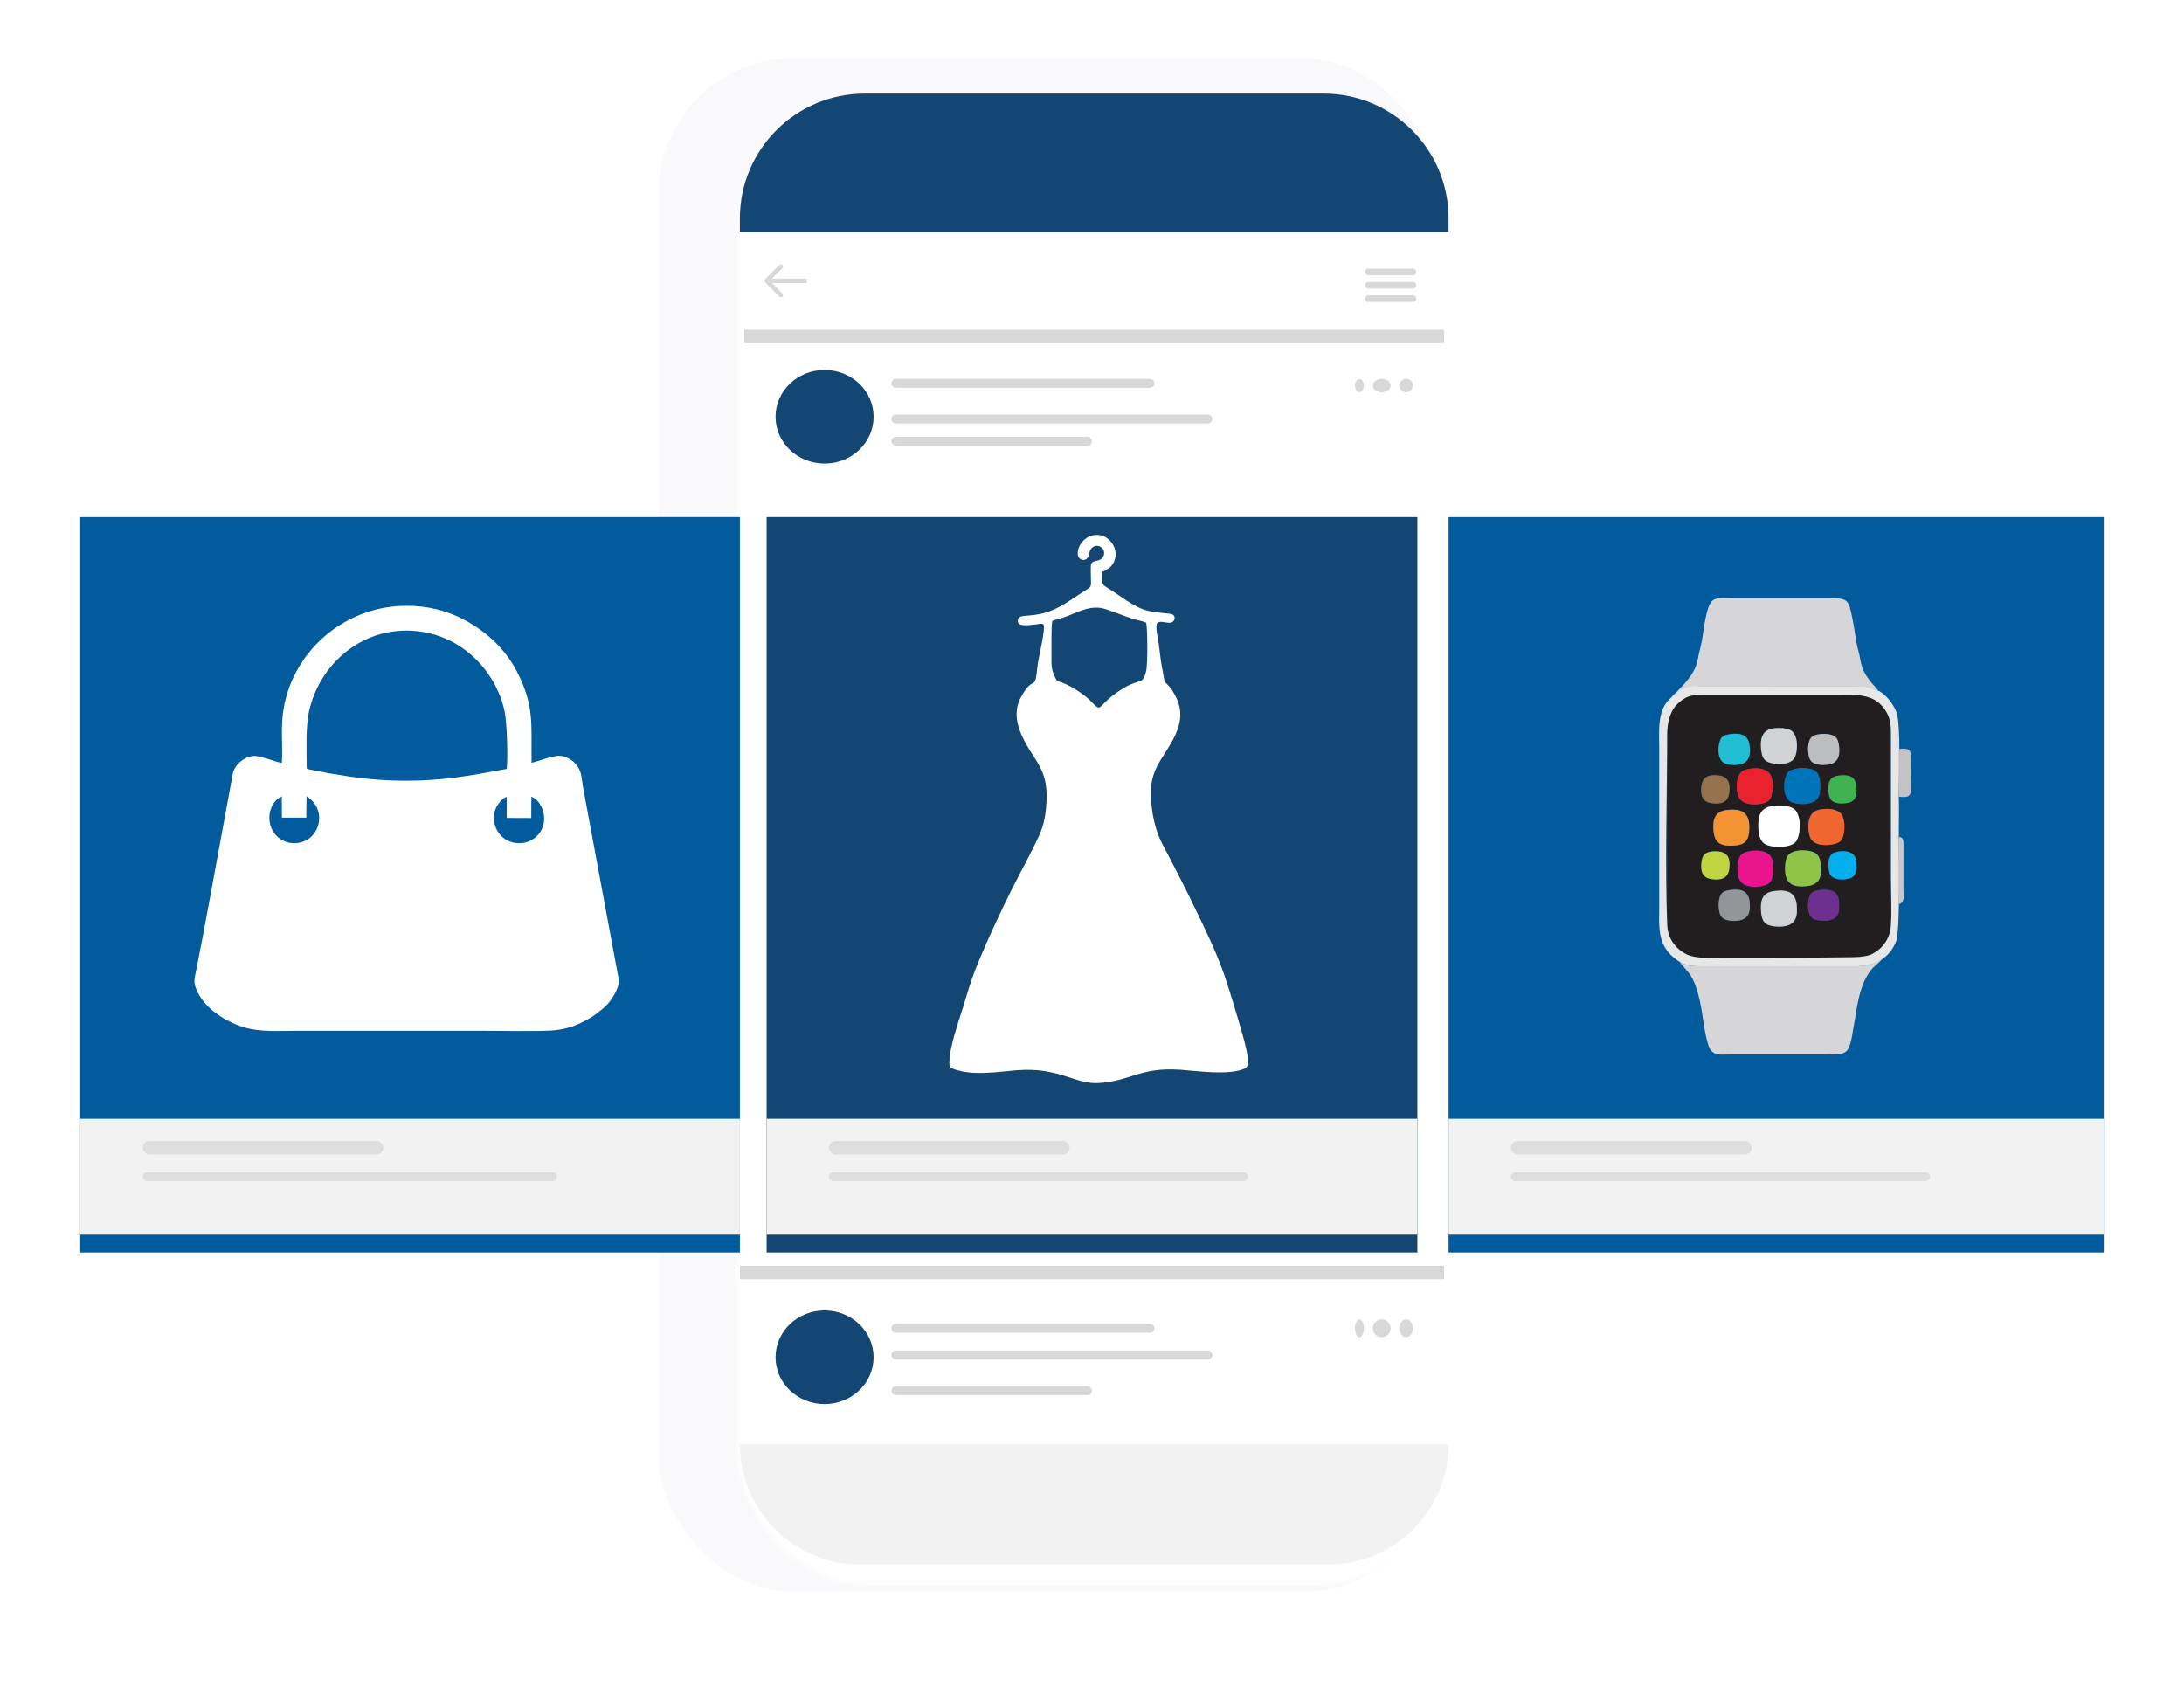 <svg width="490" height="380" viewBox="0 0 490 380" fill="none" xmlns="http://www.w3.org/2000/svg">
<g filter="url(#filter0_d_3022_1578)">
<g filter="url(#filter1_ii_3022_1578)">
<rect x="157.748" y="14" width="174.504" height="344" rx="30" fill="#F9F9FB"/>
</g>
<mask id="mask0_3022_1578" style="mask-type:alpha" maskUnits="userSpaceOnUse" x="165" y="20" width="160" height="332">
<rect x="165.404" y="20.509" width="159.191" height="331.259" rx="30" fill="white"/>
</mask>
<g mask="url(#mask0_3022_1578)">
<rect width="161.847" height="331.259" transform="translate(164.084 20.509)" fill="white"/>
</g>
<g filter="url(#filter2_ii_3022_1578)">
<rect x="156" y="139.953" width="1.747" height="26.869" rx="0.873" fill="#F9F9FB"/>
</g>
<g filter="url(#filter3_ii_3022_1578)">
<rect x="156" y="107.098" width="1.747" height="27.147" rx="0.873" fill="#F9F9FB"/>
</g>
<g filter="url(#filter4_ii_3022_1578)">
<rect x="156" y="81.761" width="1.747" height="14.618" rx="0.873" fill="#F9F9FB"/>
</g>
<g filter="url(#filter5_ii_3022_1578)">
<rect x="332.254" y="116.146" width="1.747" height="41.208" rx="0.873" fill="#F9F9FB"/>
</g>
<rect x="222.902" y="25.691" width="27.256" height="11.279" rx="5.64" fill="white"/>
<ellipse cx="260.114" cy="31.331" rx="6.008" ry="5.64" fill="white"/>
</g>
<g filter="url(#filter6_d_3022_1578)">
<rect x="18" y="112" width="148" height="165" fill="#015B9D"/>
</g>
<g filter="url(#filter7_d_3022_1578)">
<rect x="172" y="112" width="146" height="165" fill="#134673"/>
</g>
<g clip-path="url(#clip0_3022_1578)">
<path fill-rule="evenodd" clip-rule="evenodd" d="M236.089 139.293C236.855 139.017 237.888 138.781 238.735 138.485C241.64 137.471 243.926 135.993 246.89 136.383C248.535 136.6 252.026 138.232 254.587 138.967C255.382 139.196 256.51 139.371 257.168 139.701C257.431 141.002 257.563 148.998 257.11 150.707C256.203 154.126 255.862 151.624 250.538 155.383C245.728 158.779 247.507 160.063 244.44 157.021C243.415 156.004 241.351 154.607 240.038 153.931C236.859 152.292 237.417 153.464 236.615 151.735C235.791 149.959 235.899 148.95 235.913 146.727C235.925 144.889 235.82 140.875 236.089 139.292V139.293ZM246.238 125.762C244.467 126.092 244.733 126.43 244.734 129.091C244.735 131.634 245.157 131.444 243.382 132.538C241.371 133.778 239.708 135.083 237.467 136.255C231.908 139.162 228.466 137.245 228.358 139.192C228.279 140.621 230.254 140.287 232.216 140.112C232.983 140.043 233.711 139.755 234.125 140.12C234.653 141.016 232.919 147.81 232.769 149.42C232.187 155.659 231.965 151.021 229.049 156.428C227.47 159.356 228.032 162.362 229.318 165.162C232.02 171.05 235.554 172.373 234.697 181.236C234.341 184.92 233.568 186.654 232.176 189.475C231.034 191.789 229.752 194.244 228.523 196.554C226.474 200.404 223.221 207.296 221.51 211.149C220.386 213.683 219.362 216.107 218.369 218.741C217.408 221.29 216.655 224.225 215.776 226.896C214.892 229.58 213.157 234.86 213.025 237.736C212.978 238.753 212.91 239.443 213.721 239.755C218.159 241.463 223.655 240.466 228.178 240.11C237.588 239.372 241.121 243.29 246.505 242.982C253.675 242.571 255.665 239.384 264.811 239.998C268.427 240.241 275.836 241.366 279.348 239.69C280.524 239.128 279.791 236.343 279.587 235.283C279.083 232.672 275.601 221.29 274.643 218.594C272.792 213.383 270.383 208.449 268.081 203.688C265.757 198.879 263.305 194.097 260.797 189.365C259.555 187.021 258.739 184.086 258.4 181.048C257.99 177.37 258.122 174.785 259.635 171.846C261.794 167.65 266.888 162.581 263.888 156.493C263.21 155.117 262.725 154.306 261.686 153.333C261.263 152.937 261.332 153.206 261.196 152.469L260.592 149.045C260.327 147.613 260.166 145.789 259.958 144.304C259.812 143.262 259.061 140.315 259.697 139.724C260.576 139.056 262.272 140.192 263.161 139.455C263.519 139.16 263.714 138.539 263.336 138.073C263.025 137.689 262.382 137.692 261.799 137.627C259.235 137.342 257.44 137.264 255.31 136.213C253.532 135.338 251.881 134.155 250.377 133.118C247.002 130.792 247.283 131.905 247.356 128.308C248.672 127.514 249.248 127.477 249.945 125.972C251.118 123.435 249.199 120.422 246.761 120.051C243.307 119.526 241.343 123.015 241.873 124.733C242.217 125.849 244.111 126.167 244.394 124.121C244.598 122.656 246.113 121.911 247.18 122.886C248.256 123.87 247.627 125.501 246.239 125.76L246.238 125.762Z" fill="white"/>
</g>
<g filter="url(#filter8_d_3022_1578)">
<rect x="325" y="112" width="147" height="165" fill="#015B9D"/>
</g>
<rect x="172" y="251" width="146" height="26" fill="#F2F2F2"/>
<rect x="186" y="256" width="54" height="3" rx="1.5" fill="#DDDEDE"/>
<rect x="186" y="263" width="94" height="2" rx="1" fill="#DDDEDE"/>
<path fill-rule="evenodd" clip-rule="evenodd" d="M395.123 204.716C394.854 201.829 395.438 200.215 398.185 199.879C401.024 199.533 402.842 200.168 403.115 203.089C403.354 205.659 402.876 207.541 399.994 207.851C398.874 207.971 397.378 207.856 396.479 207.388C395.603 206.93 395.238 205.972 395.121 204.716H395.123ZM385.642 203.989C385.514 202.964 385.586 201.821 385.961 200.958C386.328 200.107 387.008 199.824 388.153 199.664C390.47 199.344 392.205 199.777 392.517 202.177C392.804 204.395 392.461 206.207 389.959 206.535C388.702 206.7 386.621 206.611 386.031 205.381C385.825 204.953 385.705 204.484 385.644 203.987L385.642 203.989ZM405.674 203.746C405.567 202.926 405.784 201.35 406.114 200.769C406.553 199.996 407.406 199.729 408.481 199.638C411.014 199.423 412.464 200.035 412.603 202.409C412.757 205.023 412.338 206.27 409.797 206.548C408.974 206.639 407.428 206.502 406.807 206.129C406.043 205.672 405.808 204.764 405.674 203.745V203.746ZM397.756 196.245C397.48 197.53 397.252 198.137 396.053 198.584C394.689 199.092 390.995 199.377 390.163 197.135C389.799 196.155 389.718 194.631 389.92 193.559C390.15 192.336 390.461 191.602 391.582 191.203C393.054 190.679 396.741 190.358 397.543 192.665C397.895 193.677 397.997 195.13 397.756 196.247V196.245ZM400.52 195.641C400.42 194.47 400.496 193.127 400.989 192.147C401.841 190.451 405.656 190.488 407.142 191.292C408.058 191.789 408.36 192.628 408.507 193.942C408.825 196.82 408.171 198.502 405.332 198.801C402.755 199.073 400.77 198.58 400.52 195.64V195.641ZM416.402 195.278C416.213 196.21 415.974 196.716 415.066 197.027C413.898 197.428 411.077 197.632 410.464 195.827C410.071 194.672 409.856 191.826 411.678 191.224C412.909 190.818 415.635 190.635 416.273 192.451C416.536 193.199 416.58 194.404 416.402 195.278ZM387.968 194.915C387.679 197.146 386.042 197.511 384.028 197.228C381.928 196.933 381.451 195.475 381.761 193.255C381.896 192.286 382.22 191.676 382.88 191.352C383.655 190.972 384.81 190.896 385.722 191.035C387.779 191.348 388.246 192.76 387.966 194.913L387.968 194.915ZM413.691 186.93C413.454 188.165 413.096 188.85 411.986 189.226C410.243 189.817 406.89 189.899 406.114 187.851C405.58 186.445 405.219 182.665 407.595 181.812C409.059 181.286 412.658 181.071 413.47 183.273C413.839 184.273 413.911 185.783 413.691 186.929V186.93ZM384.443 186.447C384.198 183.804 384.725 181.964 387.655 181.69C390.316 181.44 392.231 181.955 392.457 185.014C392.541 186.145 392.431 187.527 391.925 188.413C391.445 189.25 390.43 189.591 389.216 189.69C386.259 189.929 384.704 189.265 384.443 186.447ZM394.511 185.963C394.352 182.6 395.115 180.964 398.427 180.719C399.719 180.625 401.443 180.786 402.394 181.399C404.134 182.526 404.147 186.778 403.052 188.648C402.066 190.333 397.384 190.32 395.847 189.271C394.95 188.659 394.576 187.31 394.511 185.963ZM387.953 177.979C387.623 180.132 385.974 180.484 383.907 180.172C381.74 179.846 381.461 177.975 381.776 176.096C382.113 174.093 383.707 173.674 385.835 174.006C387.788 174.311 388.27 175.898 387.953 177.979ZM410.236 177.615C410.082 175.377 410.551 174.143 412.827 173.952C415.201 173.754 416.356 174.38 416.506 176.643C416.66 178.959 416.052 180.087 413.796 180.223C411.509 180.36 410.386 179.804 410.236 177.613V177.615ZM402.983 172.457C404.01 172.166 405.474 172.268 406.479 172.594C407.593 172.955 408.01 173.555 408.26 174.801C408.473 175.868 408.458 177.443 408.119 178.49C407.359 180.834 403.487 180.526 402.16 180.039C399.868 179.196 400.146 175.583 400.661 174.152C401.152 172.785 401.677 172.827 402.981 172.457H402.983ZM397.645 177.495C397.426 178.779 397.287 179.528 396.14 180.034C394.848 180.602 391.008 180.923 390.085 178.814C389.508 177.497 389.167 173.568 391.403 172.751C393.162 172.108 396.581 172.047 397.36 174.108C397.742 175.114 397.832 176.391 397.645 177.497V177.495ZM407.978 164.73C408.968 164.548 410.197 164.594 411.111 164.937C412.013 165.276 412.341 165.849 412.529 166.888C412.898 168.954 412.707 171.072 410.362 171.506C409.32 171.699 408.121 171.678 407.168 171.302C406.284 170.952 405.958 170.402 405.76 169.332C405.571 168.31 405.611 167.079 405.96 166.143C406.295 165.243 406.95 164.919 407.978 164.728V164.73ZM387.994 164.726C390.309 164.339 392.144 164.802 392.483 166.983C392.815 169.112 392.567 171.143 390.174 171.528C389.117 171.699 387.868 171.641 386.999 171.263C385.271 170.511 385.331 167.566 385.929 166.073C386.307 165.13 386.93 164.904 387.992 164.726H387.994ZM398.038 163.386C399.158 163.247 400.663 163.327 401.625 163.772C403.539 164.659 403.361 168.369 402.731 169.812C401.86 171.81 398.068 171.621 396.552 170.904C395.621 170.465 395.295 169.61 395.139 168.352C394.802 165.628 395.378 163.72 398.038 163.388V163.386ZM396.635 155.843C389.683 155.841 381.564 155.479 379.283 156C377.713 156.358 376.347 157.694 375.843 158.377C374.436 160.103 374.002 162.374 374.004 164.548L374.047 196.851C374.047 200.35 373.909 204.13 374.056 207.595C374.191 210.788 376.224 213.019 378.31 214.066C380.712 215.27 385.327 215.066 388.267 215.066C395.488 215.066 402.709 215.057 409.928 215.057C412.818 215.057 417.55 215.265 419.913 214.092C422.108 213.002 424.03 210.886 424.241 207.623C424.456 204.291 424.258 200.259 424.258 196.851V164.548C424.259 162.754 424.128 161.392 423.36 159.953C422.762 158.828 421.694 157.427 420.3 156.754C419.527 156.382 418.236 156.028 416.768 155.894C414.823 155.717 412.501 155.826 409.997 155.809C404.827 155.774 399.267 155.843 396.633 155.843H396.635Z" fill="#221E1F"/>
<path fill-rule="evenodd" clip-rule="evenodd" d="M376.881 215.789C377.307 216.551 378.606 217.759 379.273 218.784C380.649 220.894 381.388 224.328 381.813 226.893C382.126 228.781 382.791 234.344 383.853 235.622C384.91 236.893 386.241 236.567 388.261 236.567H409.682C415.416 236.567 414.786 236.66 416.404 227.185C416.994 223.735 417.685 220.168 419.957 217.413C420.426 216.844 421.846 215.762 422.152 215.254C420.512 216.16 418.951 216.781 416.336 216.779H381.481C378.445 216.784 377.843 216.28 376.875 215.788L376.881 215.789Z" fill="#D6D6D8"/>
<path fill-rule="evenodd" clip-rule="evenodd" d="M375.053 156.425C376.914 155.786 379.117 153.987 381.388 153.994L416.428 153.972C418.35 153.968 419.642 154.222 421.377 154.954C421.045 154.137 418.061 152.045 417.427 148.215C417.157 146.58 416.704 145.339 416.461 143.856C416.219 142.37 415.987 140.673 415.685 139.176C414.736 134.458 414.853 134.176 409.928 134.176H388.507C386.793 134.176 384.952 133.876 383.974 134.969C382.743 136.346 382.207 141.613 381.855 143.623C381.583 145.183 381.151 146.436 380.875 148.078C380.211 152.017 375.598 155.504 375.053 156.427V156.425Z" fill="#D6D6D8"/>
<path fill-rule="evenodd" clip-rule="evenodd" d="M381.967 155.889H410.653C415.578 155.989 420.662 154.973 423.361 159.954C424.128 161.394 424.26 162.754 424.258 164.55V196.853C424.258 200.261 424.456 204.293 424.241 207.625C424.03 210.89 422.108 213.004 419.913 214.094C419.32 214.388 417.88 214.707 415.908 214.738C408.264 214.861 391.942 214.861 388.267 214.861C385.327 214.861 380.712 215.272 378.31 214.068C376.223 213.021 374.189 210.79 374.056 207.597C373.467 193.62 374.047 178.627 374.047 164.55C374.047 162.378 374.649 159.565 376.238 158.037C378.102 156.241 379.199 155.9 381.969 155.889H381.967ZM374.534 156.869C371.754 159.549 372.266 164.335 372.266 167.815V202.901C372.266 207.706 371.693 211.692 375.568 214.868C377.522 216.469 378.91 216.786 381.487 216.782H416.341C420.414 216.784 423.878 215.135 425.429 211.14C426.369 208.716 426.033 190.321 426.015 186.943C426 184.308 426.1 181.262 426.011 178.723C426 174.954 426.523 162.567 425.49 159.765C424.886 158.125 423.021 155.579 421.377 154.955C419.518 154.169 418.504 153.915 416.464 153.921L381.463 153.923C377.889 153.94 376.684 154.799 374.536 156.871L374.534 156.869Z" fill="#E7E7E8"/>
<path fill-rule="evenodd" clip-rule="evenodd" d="M394.508 185.963C394.573 187.312 394.948 188.66 395.845 189.271C397.381 190.32 402.063 190.333 403.049 188.648C404.145 186.779 404.132 182.526 402.391 181.399C401.44 180.786 399.717 180.625 398.425 180.719C395.113 180.964 394.347 182.598 394.508 185.963Z" fill="white"/>
<path fill-rule="evenodd" clip-rule="evenodd" d="M400.518 195.642C400.768 198.583 402.751 199.074 405.33 198.804C408.167 198.503 408.823 196.823 408.505 193.945C408.358 192.631 408.056 191.79 407.141 191.295C405.654 190.491 401.84 190.452 400.987 192.149C400.494 193.132 400.42 194.473 400.518 195.644V195.642Z" fill="#8EC448"/>
<path fill-rule="evenodd" clip-rule="evenodd" d="M384.442 186.448C384.703 189.266 386.258 189.93 389.214 189.691C390.428 189.593 391.444 189.252 391.924 188.414C392.43 187.528 392.54 186.148 392.456 185.016C392.23 181.956 390.317 181.443 387.654 181.691C384.722 181.966 384.197 183.806 384.442 186.448Z" fill="#F49333"/>
<path fill-rule="evenodd" clip-rule="evenodd" d="M395.122 204.716C395.239 205.972 395.604 206.93 396.48 207.388C397.379 207.856 398.873 207.971 399.995 207.851C402.875 207.539 403.355 205.659 403.116 203.089C402.843 200.168 401.025 199.531 398.186 199.879C395.439 200.215 394.855 201.829 395.124 204.716H395.122Z" fill="#D1D2D4"/>
<path fill-rule="evenodd" clip-rule="evenodd" d="M413.69 186.932C413.909 185.788 413.837 184.276 413.47 183.276C412.658 181.074 409.06 181.289 407.594 181.816C405.218 182.668 405.578 186.448 406.113 187.854C406.892 189.9 410.243 189.819 411.985 189.229C413.097 188.851 413.455 188.166 413.69 186.932Z" fill="#EF662F"/>
<path fill-rule="evenodd" clip-rule="evenodd" d="M398.039 163.386C395.381 163.717 394.802 165.626 395.14 168.35C395.295 169.608 395.622 170.462 396.552 170.901C398.068 171.619 401.86 171.808 402.732 169.81C403.36 168.367 403.54 164.657 401.625 163.769C400.663 163.323 399.158 163.245 398.039 163.384V163.386Z" fill="#D1D2D4"/>
<path fill-rule="evenodd" clip-rule="evenodd" d="M402.979 172.457C401.674 172.828 401.15 172.785 400.659 174.153C400.145 175.585 399.865 179.199 402.158 180.04C403.485 180.527 407.357 180.835 408.117 178.491C408.456 177.444 408.473 175.869 408.258 174.801C408.008 173.556 407.589 172.954 406.477 172.594C405.472 172.268 404.008 172.165 402.981 172.457H402.979Z" fill="#0173B9"/>
<path fill-rule="evenodd" clip-rule="evenodd" d="M397.755 196.248C397.996 195.13 397.894 193.678 397.542 192.666C396.739 190.359 393.053 190.68 391.581 191.204C390.462 191.602 390.148 192.336 389.919 193.559C389.717 194.634 389.798 196.155 390.161 197.135C390.992 199.378 394.688 199.092 396.052 198.584C397.251 198.138 397.479 197.53 397.755 196.246V196.248Z" fill="#EA148D"/>
<path fill-rule="evenodd" clip-rule="evenodd" d="M397.646 177.494C397.833 176.388 397.742 175.113 397.36 174.107C396.58 172.048 393.16 172.108 391.403 172.751C389.168 173.568 389.509 177.496 390.085 178.814C391.01 180.923 394.849 180.602 396.141 180.033C397.288 179.527 397.427 178.779 397.646 177.494Z" fill="#EA222D"/>
<path fill-rule="evenodd" clip-rule="evenodd" d="M385.642 203.99C385.703 204.485 385.826 204.953 386.03 205.383C386.619 206.614 388.7 206.703 389.957 206.538C392.459 206.21 392.804 204.396 392.515 202.179C392.204 199.78 390.469 199.344 388.152 199.667C387.006 199.826 386.326 200.11 385.959 200.96C385.585 201.824 385.512 202.969 385.64 203.992L385.642 203.99Z" fill="#939599"/>
<path fill-rule="evenodd" clip-rule="evenodd" d="M387.994 164.725C386.932 164.903 386.309 165.129 385.931 166.072C385.333 167.566 385.273 170.51 387.001 171.262C387.87 171.64 389.119 171.698 390.176 171.527C392.569 171.142 392.817 169.111 392.485 166.982C392.146 164.801 390.311 164.338 387.996 164.725H387.994Z" fill="#20BFD4"/>
<path fill-rule="evenodd" clip-rule="evenodd" d="M407.977 164.729C406.948 164.918 406.294 165.242 405.958 166.144C405.61 167.08 405.569 168.311 405.758 169.333C405.955 170.403 406.283 170.953 407.167 171.303C408.12 171.679 409.319 171.7 410.36 171.507C412.705 171.075 412.896 168.957 412.527 166.889C412.342 165.85 412.014 165.277 411.109 164.938C410.194 164.595 408.967 164.549 407.977 164.731V164.729Z" fill="#BCBDBF"/>
<path fill-rule="evenodd" clip-rule="evenodd" d="M405.672 203.75C405.806 204.767 406.039 205.675 406.805 206.135C407.428 206.507 408.973 206.644 409.794 206.553C412.336 206.275 412.753 205.028 412.601 202.414C412.462 200.04 411.012 199.429 408.478 199.644C407.403 199.734 406.551 200.001 406.112 200.774C405.782 201.356 405.565 202.929 405.672 203.752V203.75Z" fill="#6F2F8F"/>
<path fill-rule="evenodd" clip-rule="evenodd" d="M410.236 177.615C410.386 179.805 411.509 180.361 413.796 180.224C416.052 180.088 416.66 178.958 416.506 176.644C416.356 174.379 415.201 173.753 412.827 173.953C410.551 174.144 410.082 175.378 410.236 177.616V177.615Z" fill="#40B250"/>
<path fill-rule="evenodd" clip-rule="evenodd" d="M387.954 177.977C388.272 175.898 387.789 174.31 385.835 174.005C383.707 173.673 382.113 174.092 381.776 176.095C381.461 177.974 381.741 179.845 383.907 180.171C385.972 180.483 387.624 180.131 387.954 177.977Z" fill="#95734C"/>
<path fill-rule="evenodd" clip-rule="evenodd" d="M387.967 194.916C388.247 192.762 387.778 191.352 385.723 191.037C384.809 190.898 383.654 190.974 382.881 191.354C382.221 191.677 381.897 192.286 381.762 193.257C381.452 195.477 381.928 196.934 384.028 197.23C386.043 197.514 387.68 197.149 387.969 194.918L387.967 194.916Z" fill="#BED53F"/>
<path fill-rule="evenodd" clip-rule="evenodd" d="M416.401 195.279C416.579 194.406 416.534 193.201 416.271 192.451C415.634 190.635 412.907 190.818 411.676 191.224C409.854 191.826 410.069 194.673 410.462 195.827C411.076 197.634 413.895 197.43 415.065 197.028C415.973 196.717 416.212 196.211 416.401 195.279Z" fill="#01AFEC"/>
<path fill-rule="evenodd" clip-rule="evenodd" d="M426.01 178.723C429.352 179.156 428.714 178.063 428.714 173.382C428.714 172.102 428.779 170.64 428.718 169.382C428.642 167.821 427.512 167.847 425.982 168.055L426.012 178.725L426.01 178.723Z" fill="#C3C3C5"/>
<path fill-rule="evenodd" clip-rule="evenodd" d="M426.075 202.861C427.408 202.444 427.052 201.041 427.052 199.635L427.057 189.225C427.048 188.293 426.942 188.011 426.225 187.746C426.023 187.944 426.023 188.039 426.014 188.489C425.958 191.174 425.936 201.836 426.077 202.859L426.075 202.861Z" fill="#C6C8CA"/>
<rect x="18" y="251" width="148" height="26" fill="#F2F2F2"/>
<rect x="32" y="256" width="54" height="3" rx="1.5" fill="#DDDEDE"/>
<rect x="32" y="263" width="93" height="2" rx="1" fill="#DDDEDE"/>
<rect x="325" y="251" width="147" height="26" fill="#F2F2F2"/>
<rect x="339" y="263" width="94" height="2" rx="1" fill="#DDDEDE"/>
<rect x="339" y="256" width="54" height="3" rx="1.5" fill="#DDDEDE"/>
<path fill-rule="evenodd" clip-rule="evenodd" d="M113.676 178.768L113.683 183.495L119.187 183.517L119.21 178.741C120.997 179.3 122.642 182.309 121.891 185.103C121.291 187.337 119.224 189.184 116.439 189.167C111.917 189.138 109.709 184.451 111.33 181.137C111.738 180.304 112.819 178.959 113.676 178.769V178.768ZM63.024 178.795C63.149 178.667 62.849 178.642 63.211 178.706L63.24 183.436H68.715L68.771 178.703C69.154 178.662 68.827 178.673 68.972 178.815C69.718 179.135 70.7 180.321 71.121 181.24C72.635 184.537 70.549 189.15 66.009 189.165C63.301 189.176 61.302 187.288 60.683 185.201C59.85 182.391 61.208 179.578 63.024 178.795ZM68.808 172.294C68.808 168.188 68.512 163.246 69.379 159.407C71.556 149.77 80.053 141.377 91.389 141.474C102.806 141.573 111.179 150.066 113.231 159.677C113.74 162.06 113.977 170.086 113.684 172.498C106.059 173.937 99.374 175.163 91.169 175.152C84.579 175.143 80.143 174.526 73.901 173.502L69.969 172.727C69.754 172.681 69.525 172.653 69.326 172.605C68.811 172.48 69.008 172.625 68.808 172.294ZM63.215 171.164C61.626 170.92 58.235 169.39 56.731 169.605C54.542 169.919 52.858 171.498 52.279 173.287L49.74 187.11C47.818 197.43 45.982 207.879 43.93 218.116C43.65 219.511 43.412 220.222 43.892 221.548C44.794 224.05 46.586 225.925 48.395 227.266C48.79 227.559 49.111 227.784 49.559 228.078C50.357 228.604 51.246 229.062 52.192 229.51C56.978 231.772 61.534 231.25 66.78 231.25H107.543C111.415 231.25 120.421 231.412 123.693 231.192C126.24 231.021 128.245 230.466 130.262 229.507C132.57 228.409 133.325 227.85 135.2 226.321C136.462 225.292 137.788 223.631 138.561 221.541C139.082 220.13 138.779 219.567 138.518 218.099C138.317 216.967 138.094 215.843 137.879 214.691L130.838 176.797C130.649 175.771 130.532 174.23 130.248 173.317C129.672 171.461 128.024 169.909 125.843 169.576C124.326 169.345 120.888 170.766 119.257 171.128C119.139 162.394 119.956 158.439 115.974 150.672C113.429 145.708 109.19 141.674 103.972 138.948C100.308 137.034 96.014 135.896 91.168 135.904C78.584 135.926 67.507 144.341 64.194 156.409C63.593 158.599 63.276 160.973 63.243 163.395C63.21 165.822 63.416 168.827 63.214 171.165L63.215 171.164Z" fill="white"/>
<ellipse cx="185" cy="93.5" rx="11" ry="10.5" fill="#134673"/>
<path d="M201 86H258" stroke="#D8D8D8" stroke-width="2" stroke-linecap="round"/>
<path d="M201 94H271" stroke="#D8D8D8" stroke-width="2" stroke-linecap="round"/>
<path d="M201 99H244" stroke="#D8D8D8" stroke-width="2" stroke-linecap="round"/>
<ellipse cx="305" cy="86.5" rx="1" ry="1.5" fill="#D8D8D8"/>
<ellipse cx="310" cy="86.5" rx="2" ry="1.5" fill="#D8D8D8"/>
<circle cx="315.5" cy="86.5" r="1.5" fill="#D8D8D8"/>
<path d="M307 61H317" stroke="#D8D8D8" stroke-width="1.5" stroke-linecap="round"/>
<path d="M307 64H317" stroke="#D8D8D8" stroke-width="1.5" stroke-linecap="round"/>
<path d="M307 67H317" stroke="#D8D8D8" stroke-width="1.5" stroke-linecap="round"/>
<line x1="167" y1="75.5" x2="324" y2="75.5" stroke="#D8D8D8" stroke-width="3"/>
<path d="M166 324H325V324C325 338.912 312.912 351 298 351H193C178.088 351 166 338.912 166 324V324Z" fill="#F2F2F2"/>
<ellipse cx="185" cy="304.5" rx="11" ry="10.5" fill="#134673"/>
<path d="M201 298H258" stroke="#D8D8D8" stroke-width="2" stroke-linecap="round"/>
<path d="M201 304H271" stroke="#D8D8D8" stroke-width="2" stroke-linecap="round"/>
<path d="M201 312H244" stroke="#D8D8D8" stroke-width="2" stroke-linecap="round"/>
<ellipse cx="305" cy="298" rx="1" ry="2" fill="#D8D8D8"/>
<circle cx="310" cy="298" r="2" fill="#D8D8D8"/>
<ellipse cx="315.5" cy="298" rx="1.5" ry="2" fill="#D8D8D8"/>
<line x1="166" y1="285.5" x2="324" y2="285.5" stroke="#D8D8D8" stroke-width="3"/>
<path d="M171.646 62.646C171.451 62.842 171.451 63.158 171.646 63.354L174.828 66.535C175.024 66.731 175.34 66.731 175.536 66.535C175.731 66.34 175.731 66.024 175.536 65.828L172.707 63L175.536 60.172C175.731 59.976 175.731 59.66 175.536 59.465C175.34 59.269 175.024 59.269 174.828 59.465L171.646 62.646ZM181 62.5H172V63.5H181V62.5Z" fill="#D8D8D8"/>
<path d="M166 49C166 33.536 178.536 21 194 21H297C312.464 21 325 33.536 325 49V52H166V49Z" fill="#134673"/>
<defs>
<filter id="filter0_d_3022_1578" x="138" y="0" width="214" height="380" filterUnits="userSpaceOnUse" color-interpolation-filters="sRGB">
<feFlood flood-opacity="0" result="BackgroundImageFix"/>
<feColorMatrix in="SourceAlpha" type="matrix" values="0 0 0 0 0 0 0 0 0 0 0 0 0 0 0 0 0 0 127 0" result="hardAlpha"/>
<feOffset dy="4"/>
<feGaussianBlur stdDeviation="9"/>
<feComposite in2="hardAlpha" operator="out"/>
<feColorMatrix type="matrix" values="0 0 0 0 0 0 0 0 0 0 0 0 0 0 0 0 0 0 0.15 0"/>
<feBlend mode="normal" in2="BackgroundImageFix" result="effect1_dropShadow_3022_1578"/>
<feBlend mode="normal" in="SourceGraphic" in2="effect1_dropShadow_3022_1578" result="shape"/>
</filter>
<filter id="filter1_ii_3022_1578" x="148.87" y="9.068" width="183.382" height="348.932" filterUnits="userSpaceOnUse" color-interpolation-filters="sRGB">
<feFlood flood-opacity="0" result="BackgroundImageFix"/>
<feBlend mode="normal" in="SourceGraphic" in2="BackgroundImageFix" result="shape"/>
<feColorMatrix in="SourceAlpha" type="matrix" values="0 0 0 0 0 0 0 0 0 0 0 0 0 0 0 0 0 0 127 0" result="hardAlpha"/>
<feMorphology radius="14.797" operator="dilate" in="SourceAlpha" result="effect1_innerShadow_3022_1578"/>
<feOffset dx="-9.865"/>
<feGaussianBlur stdDeviation="11.838"/>
<feComposite in2="hardAlpha" operator="arithmetic" k2="-1" k3="1"/>
<feColorMatrix type="matrix" values="0 0 0 0 0.82 0 0 0 0 0.835 0 0 0 0 0.863 0 0 0 1 0"/>
<feBlend mode="normal" in2="shape" result="effect1_innerShadow_3022_1578"/>
<feColorMatrix in="SourceAlpha" type="matrix" values="0 0 0 0 0 0 0 0 0 0 0 0 0 0 0 0 0 0 127 0" result="hardAlpha"/>
<feOffset dy="-4.932"/>
<feGaussianBlur stdDeviation="9.865"/>
<feComposite in2="hardAlpha" operator="arithmetic" k2="-1" k3="1"/>
<feColorMatrix type="matrix" values="0 0 0 0 0.82 0 0 0 0 0.835 0 0 0 0 0.863 0 0 0 1 0"/>
<feBlend mode="normal" in2="effect1_innerShadow_3022_1578" result="effect2_innerShadow_3022_1578"/>
</filter>
<filter id="filter2_ii_3022_1578" x="155.014" y="139.953" width="4.706" height="26.868" filterUnits="userSpaceOnUse" color-interpolation-filters="sRGB">
<feFlood flood-opacity="0" result="BackgroundImageFix"/>
<feBlend mode="normal" in="SourceGraphic" in2="BackgroundImageFix" result="shape"/>
<feColorMatrix in="SourceAlpha" type="matrix" values="0 0 0 0 0 0 0 0 0 0 0 0 0 0 0 0 0 0 127 0" result="hardAlpha"/>
<feOffset dx="-0.986"/>
<feGaussianBlur stdDeviation="2.466"/>
<feComposite in2="hardAlpha" operator="arithmetic" k2="-1" k3="1"/>
<feColorMatrix type="matrix" values="0 0 0 0 0 0 0 0 0 0 0 0 0 0 0 0 0 0 0.2 0"/>
<feBlend mode="normal" in2="shape" result="effect1_innerShadow_3022_1578"/>
<feColorMatrix in="SourceAlpha" type="matrix" values="0 0 0 0 0 0 0 0 0 0 0 0 0 0 0 0 0 0 127 0" result="hardAlpha"/>
<feOffset dx="1.973"/>
<feGaussianBlur stdDeviation="0.986"/>
<feComposite in2="hardAlpha" operator="arithmetic" k2="-1" k3="1"/>
<feColorMatrix type="matrix" values="0 0 0 0 1 0 0 0 0 1 0 0 0 0 1 0 0 0 1 0"/>
<feBlend mode="normal" in2="effect1_innerShadow_3022_1578" result="effect2_innerShadow_3022_1578"/>
</filter>
<filter id="filter3_ii_3022_1578" x="155.014" y="107.098" width="4.706" height="27.146" filterUnits="userSpaceOnUse" color-interpolation-filters="sRGB">
<feFlood flood-opacity="0" result="BackgroundImageFix"/>
<feBlend mode="normal" in="SourceGraphic" in2="BackgroundImageFix" result="shape"/>
<feColorMatrix in="SourceAlpha" type="matrix" values="0 0 0 0 0 0 0 0 0 0 0 0 0 0 0 0 0 0 127 0" result="hardAlpha"/>
<feOffset dx="-0.986"/>
<feGaussianBlur stdDeviation="2.466"/>
<feComposite in2="hardAlpha" operator="arithmetic" k2="-1" k3="1"/>
<feColorMatrix type="matrix" values="0 0 0 0 0 0 0 0 0 0 0 0 0 0 0 0 0 0 0.2 0"/>
<feBlend mode="normal" in2="shape" result="effect1_innerShadow_3022_1578"/>
<feColorMatrix in="SourceAlpha" type="matrix" values="0 0 0 0 0 0 0 0 0 0 0 0 0 0 0 0 0 0 127 0" result="hardAlpha"/>
<feOffset dx="1.973"/>
<feGaussianBlur stdDeviation="0.986"/>
<feComposite in2="hardAlpha" operator="arithmetic" k2="-1" k3="1"/>
<feColorMatrix type="matrix" values="0 0 0 0 1 0 0 0 0 1 0 0 0 0 1 0 0 0 1 0"/>
<feBlend mode="normal" in2="effect1_innerShadow_3022_1578" result="effect2_innerShadow_3022_1578"/>
</filter>
<filter id="filter4_ii_3022_1578" x="155.014" y="81.761" width="4.706" height="14.617" filterUnits="userSpaceOnUse" color-interpolation-filters="sRGB">
<feFlood flood-opacity="0" result="BackgroundImageFix"/>
<feBlend mode="normal" in="SourceGraphic" in2="BackgroundImageFix" result="shape"/>
<feColorMatrix in="SourceAlpha" type="matrix" values="0 0 0 0 0 0 0 0 0 0 0 0 0 0 0 0 0 0 127 0" result="hardAlpha"/>
<feOffset dx="-0.986"/>
<feGaussianBlur stdDeviation="2.466"/>
<feComposite in2="hardAlpha" operator="arithmetic" k2="-1" k3="1"/>
<feColorMatrix type="matrix" values="0 0 0 0 0 0 0 0 0 0 0 0 0 0 0 0 0 0 0.2 0"/>
<feBlend mode="normal" in2="shape" result="effect1_innerShadow_3022_1578"/>
<feColorMatrix in="SourceAlpha" type="matrix" values="0 0 0 0 0 0 0 0 0 0 0 0 0 0 0 0 0 0 127 0" result="hardAlpha"/>
<feOffset dx="1.973"/>
<feGaussianBlur stdDeviation="0.986"/>
<feComposite in2="hardAlpha" operator="arithmetic" k2="-1" k3="1"/>
<feColorMatrix type="matrix" values="0 0 0 0 1 0 0 0 0 1 0 0 0 0 1 0 0 0 1 0"/>
<feBlend mode="normal" in2="effect1_innerShadow_3022_1578" result="effect2_innerShadow_3022_1578"/>
</filter>
<filter id="filter5_ii_3022_1578" x="330.281" y="116.146" width="4.706" height="41.208" filterUnits="userSpaceOnUse" color-interpolation-filters="sRGB">
<feFlood flood-opacity="0" result="BackgroundImageFix"/>
<feBlend mode="normal" in="SourceGraphic" in2="BackgroundImageFix" result="shape"/>
<feColorMatrix in="SourceAlpha" type="matrix" values="0 0 0 0 0 0 0 0 0 0 0 0 0 0 0 0 0 0 127 0" result="hardAlpha"/>
<feOffset dx="0.986"/>
<feGaussianBlur stdDeviation="2.466"/>
<feComposite in2="hardAlpha" operator="arithmetic" k2="-1" k3="1"/>
<feColorMatrix type="matrix" values="0 0 0 0 0 0 0 0 0 0 0 0 0 0 0 0 0 0 0.3 0"/>
<feBlend mode="normal" in2="shape" result="effect1_innerShadow_3022_1578"/>
<feColorMatrix in="SourceAlpha" type="matrix" values="0 0 0 0 0 0 0 0 0 0 0 0 0 0 0 0 0 0 127 0" result="hardAlpha"/>
<feOffset dx="-1.973"/>
<feGaussianBlur stdDeviation="0.986"/>
<feComposite in2="hardAlpha" operator="arithmetic" k2="-1" k3="1"/>
<feColorMatrix type="matrix" values="0 0 0 0 1 0 0 0 0 1 0 0 0 0 1 0 0 0 1 0"/>
<feBlend mode="normal" in2="effect1_innerShadow_3022_1578" result="effect2_innerShadow_3022_1578"/>
</filter>
<filter id="filter6_d_3022_1578" x="0" y="98" width="184" height="201" filterUnits="userSpaceOnUse" color-interpolation-filters="sRGB">
<feFlood flood-opacity="0" result="BackgroundImageFix"/>
<feColorMatrix in="SourceAlpha" type="matrix" values="0 0 0 0 0 0 0 0 0 0 0 0 0 0 0 0 0 0 127 0" result="hardAlpha"/>
<feOffset dy="4"/>
<feGaussianBlur stdDeviation="9"/>
<feComposite in2="hardAlpha" operator="out"/>
<feColorMatrix type="matrix" values="0 0 0 0 0 0 0 0 0 0 0 0 0 0 0 0 0 0 0.15 0"/>
<feBlend mode="normal" in2="BackgroundImageFix" result="effect1_dropShadow_3022_1578"/>
<feBlend mode="normal" in="SourceGraphic" in2="effect1_dropShadow_3022_1578" result="shape"/>
</filter>
<filter id="filter7_d_3022_1578" x="154" y="98" width="182" height="201" filterUnits="userSpaceOnUse" color-interpolation-filters="sRGB">
<feFlood flood-opacity="0" result="BackgroundImageFix"/>
<feColorMatrix in="SourceAlpha" type="matrix" values="0 0 0 0 0 0 0 0 0 0 0 0 0 0 0 0 0 0 127 0" result="hardAlpha"/>
<feOffset dy="4"/>
<feGaussianBlur stdDeviation="9"/>
<feComposite in2="hardAlpha" operator="out"/>
<feColorMatrix type="matrix" values="0 0 0 0 0 0 0 0 0 0 0 0 0 0 0 0 0 0 0.15 0"/>
<feBlend mode="normal" in2="BackgroundImageFix" result="effect1_dropShadow_3022_1578"/>
<feBlend mode="normal" in="SourceGraphic" in2="effect1_dropShadow_3022_1578" result="shape"/>
</filter>
<filter id="filter8_d_3022_1578" x="307" y="98" width="183" height="201" filterUnits="userSpaceOnUse" color-interpolation-filters="sRGB">
<feFlood flood-opacity="0" result="BackgroundImageFix"/>
<feColorMatrix in="SourceAlpha" type="matrix" values="0 0 0 0 0 0 0 0 0 0 0 0 0 0 0 0 0 0 127 0" result="hardAlpha"/>
<feOffset dy="4"/>
<feGaussianBlur stdDeviation="9"/>
<feComposite in2="hardAlpha" operator="out"/>
<feColorMatrix type="matrix" values="0 0 0 0 0 0 0 0 0 0 0 0 0 0 0 0 0 0 0.15 0"/>
<feBlend mode="normal" in2="BackgroundImageFix" result="effect1_dropShadow_3022_1578"/>
<feBlend mode="normal" in="SourceGraphic" in2="effect1_dropShadow_3022_1578" result="shape"/>
</filter>
<clipPath id="clip0_3022_1578">
<rect width="67" height="123" fill="white" transform="translate(213 120)"/>
</clipPath>
</defs>
</svg>
